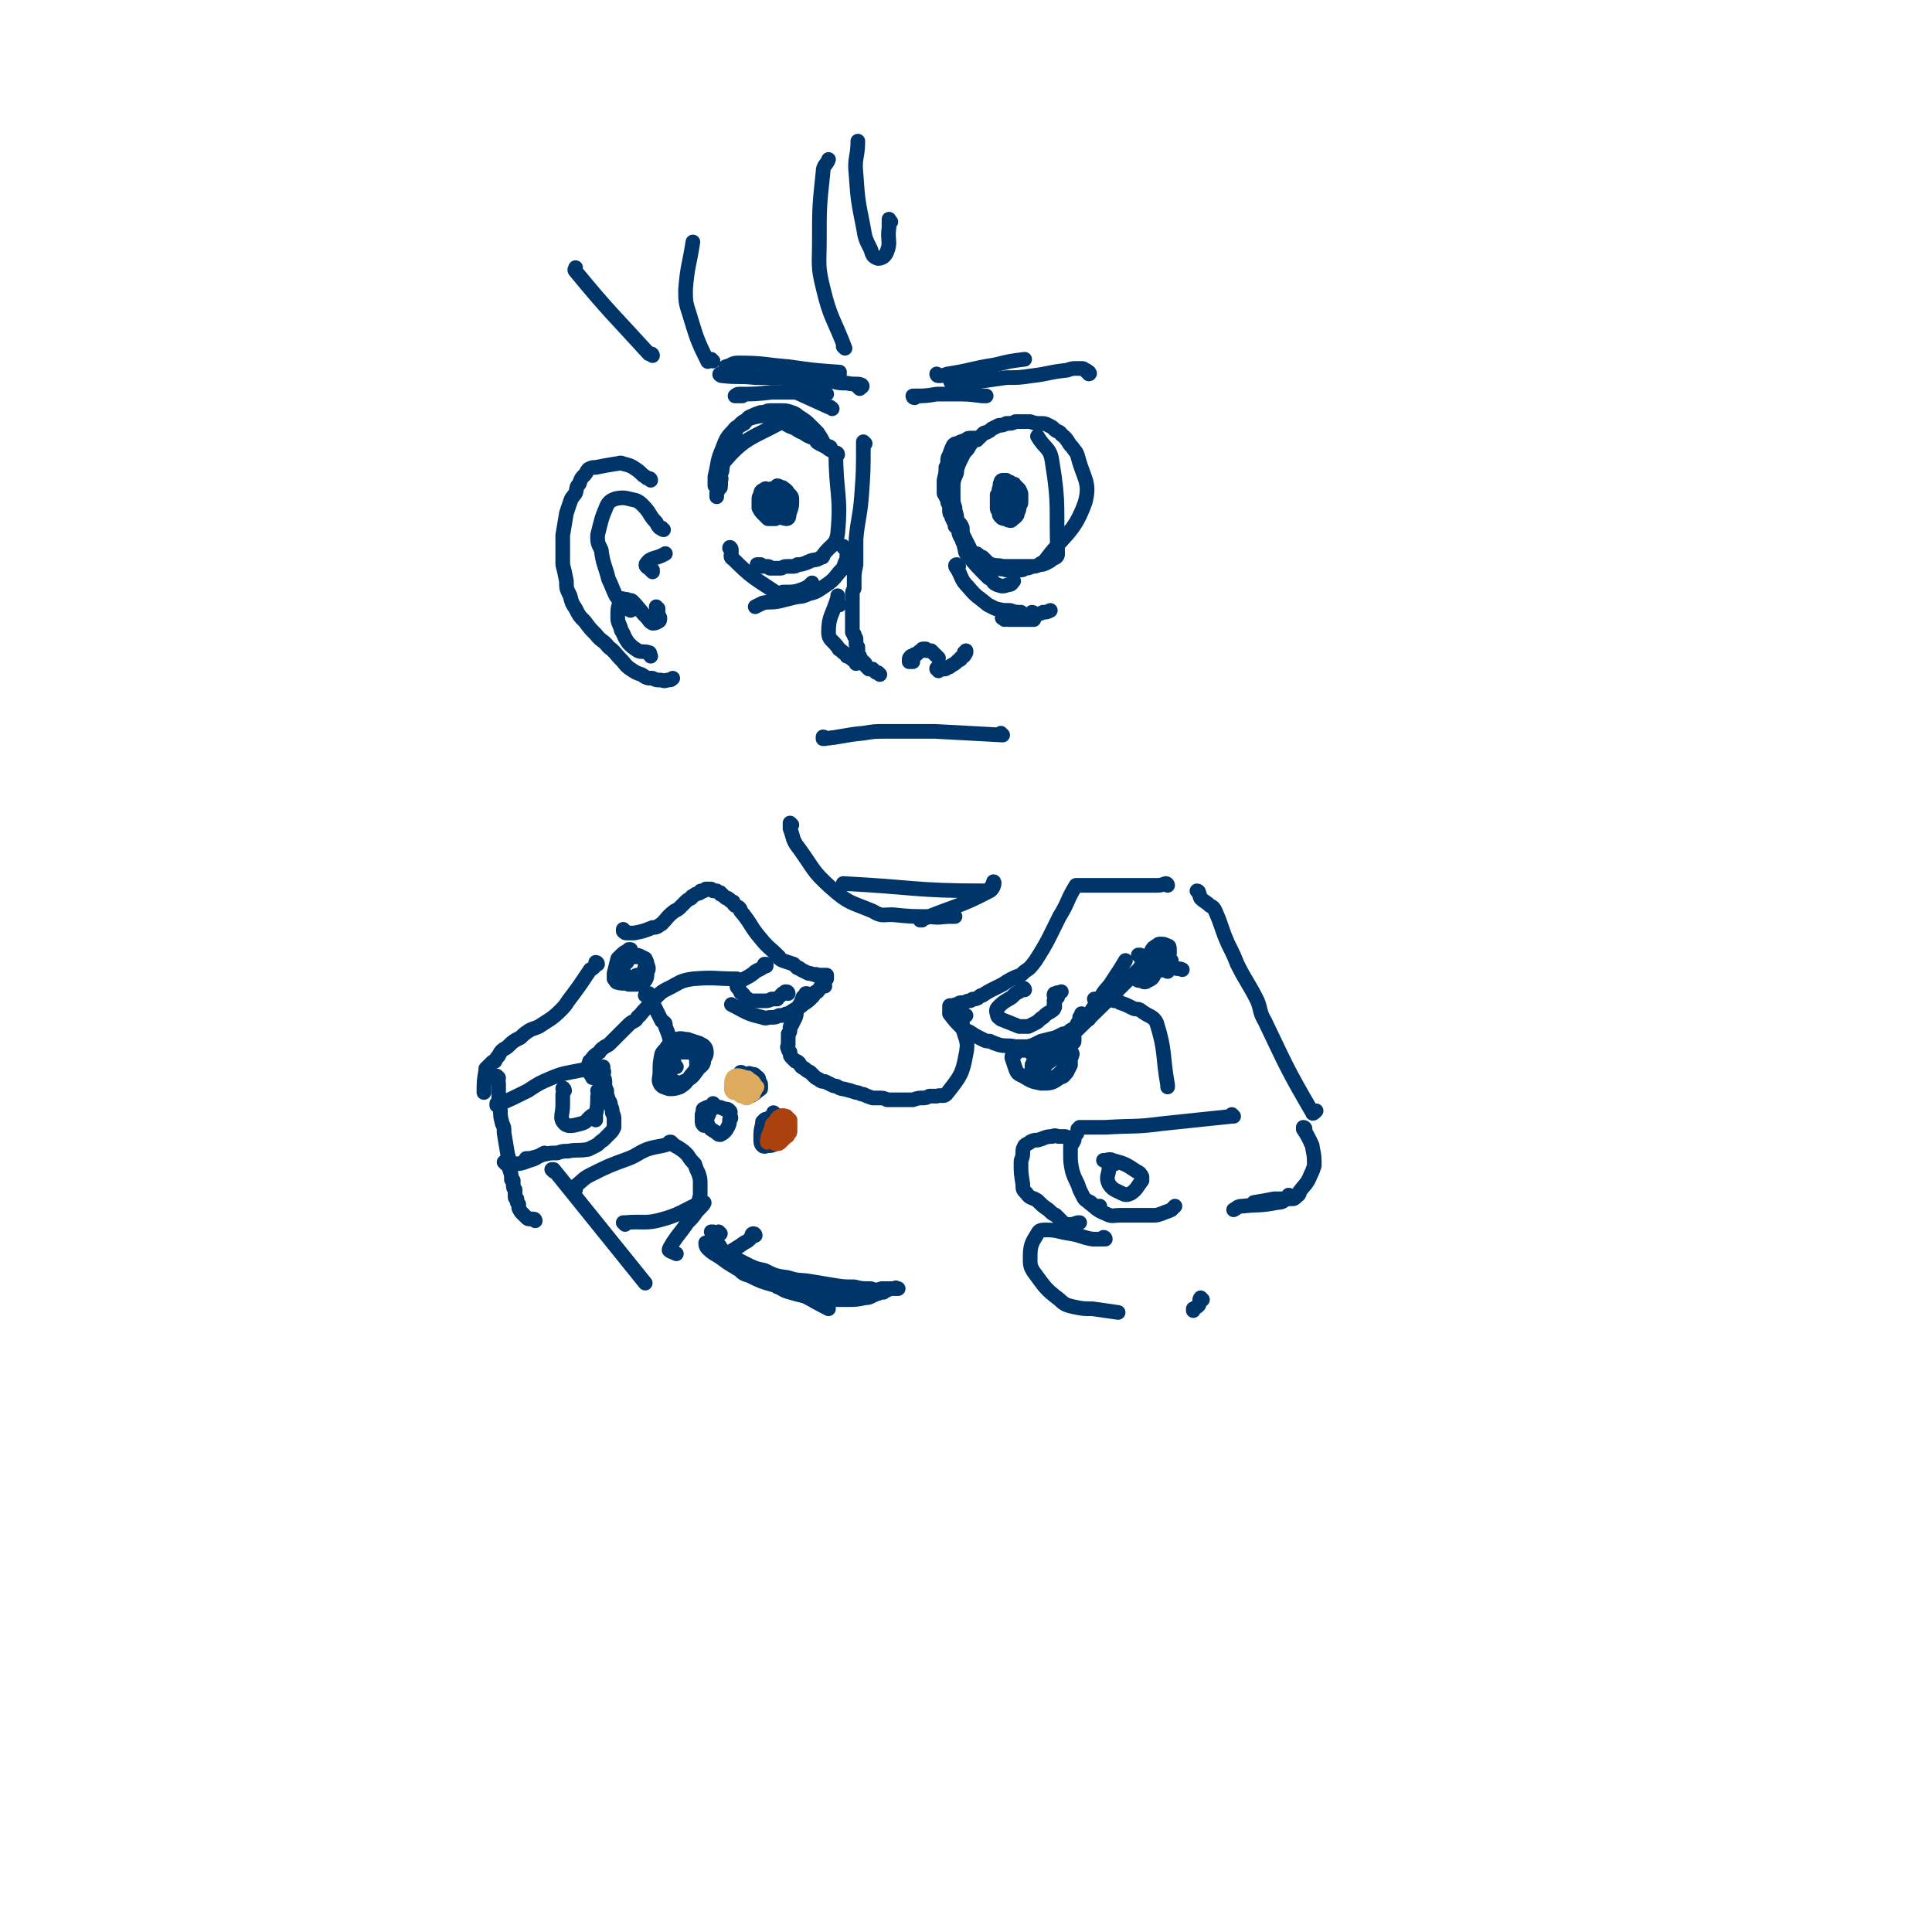 <svg viewBox='0 0 1054 1054' version='1.1' xmlns='http://www.w3.org/2000/svg' xmlns:xlink='http://www.w3.org/1999/xlink'><g fill='none' stroke='rgb(0,53,106)' stroke-width='8' stroke-linecap='round' stroke-linejoin='round'><path d='M443,234c-1,0 -1,-1 -1,-1 0,0 0,1 0,1 -16,-3 -19,-10 -32,-6 -10,3 -8,9 -14,20 -2,3 -1,4 -2,7 0,2 0,2 -1,4 0,2 1,2 0,3 -1,2 -1,2 -2,3 0,0 -1,0 -1,0 0,-1 0,-1 0,-2 0,-2 0,-2 0,-3 2,-8 1,-8 4,-15 2,-5 2,-6 6,-10 2,-3 3,-2 6,-4 2,-2 1,-3 4,-4 2,-1 2,-1 5,-2 3,0 3,-1 5,-1 3,0 3,0 6,0 3,0 3,0 6,1 3,1 3,2 5,3 3,2 3,2 5,4 2,2 2,2 4,4 2,3 2,3 4,7 1,1 2,0 3,1 0,1 0,1 1,2 0,0 0,0 0,0 0,0 0,0 0,0 -2,-1 -2,-1 -3,-2 -2,-1 -2,-1 -4,-2 -2,-1 -1,-1 -3,-3 -3,-1 -3,-1 -6,-3 -3,-1 -3,-2 -6,-3 -3,-1 -4,-3 -7,-2 -15,8 -19,8 -30,21 -5,4 -1,7 -2,14 -1,1 -1,1 -2,3 0,0 0,0 0,1 0,0 0,0 0,0 0,0 0,0 0,0 0,0 0,0 0,0 0,0 0,0 0,0 0,0 0,0 0,1 '/><path d='M420,268c0,-1 -1,-1 -1,-1 0,0 1,0 1,0 -1,2 -2,2 -2,5 0,3 0,3 1,6 1,2 1,1 2,3 0,0 0,1 1,1 1,0 1,0 1,-1 1,-3 1,-3 2,-7 0,-1 1,-1 0,-2 -1,-3 -1,-3 -3,-5 -1,-1 -1,0 -3,0 -1,0 -1,-1 -2,0 -2,1 -2,1 -2,3 -1,1 -1,1 -1,3 0,2 0,2 0,4 1,2 1,2 3,4 1,1 1,1 2,2 2,0 2,0 3,0 0,0 1,0 1,0 1,-1 1,-1 2,-3 0,-1 1,-2 0,-3 -3,-1 -10,-2 -9,0 1,1 7,5 13,6 2,0 1,-2 2,-4 1,-3 1,-3 1,-6 0,-2 0,-2 -2,-4 -1,-2 -2,-2 -3,-3 -1,0 -2,-1 -3,-1 0,0 1,1 2,1 '/><path d='M457,248c0,-1 -1,-1 -1,-1 0,0 0,0 0,0 0,22 3,23 1,44 -1,7 -4,6 -8,12 0,1 0,1 -1,1 -3,2 -3,1 -6,2 -1,1 -1,0 -2,1 -3,1 -3,1 -5,1 0,0 0,0 0,0 -1,1 -1,1 -3,1 0,0 0,0 -1,0 -1,0 -1,0 -2,0 -2,0 -2,1 -3,1 -1,0 -1,0 -2,0 -1,0 -1,0 -2,0 -1,0 -1,0 -2,0 0,0 0,-1 -1,-1 -1,0 -1,0 -1,0 -1,0 -1,0 -2,0 -1,0 -1,-1 -1,-1 -1,0 -1,0 -2,0 '/><path d='M399,300c0,-1 -1,-2 -1,-1 0,0 1,1 1,2 0,2 -1,3 1,4 10,10 11,10 23,18 2,1 2,1 4,0 6,0 7,0 12,-2 2,-1 2,-1 4,-3 '/><path d='M461,299c0,0 -1,0 -1,-1 0,0 0,1 1,1 0,0 0,0 0,0 1,2 1,2 1,4 0,2 0,2 -1,4 -1,3 -1,3 -3,5 -4,5 -4,5 -10,9 -3,2 -3,2 -7,3 -4,2 -4,1 -8,2 -4,1 -4,1 -8,2 -5,1 -5,0 -9,1 -2,1 -2,1 -4,2 '/><path d='M533,240c0,0 0,-1 -1,-1 0,0 0,0 0,0 -1,0 -1,0 -2,0 -2,0 -2,0 -3,1 -3,1 -3,1 -5,2 -1,0 -1,0 -2,1 -1,2 -1,2 -2,5 -1,2 -1,2 -1,3 0,2 0,2 -1,4 0,3 0,3 -1,7 0,1 0,1 0,3 0,2 0,2 0,4 0,1 1,1 1,2 1,2 1,2 1,3 1,2 1,2 1,4 0,2 0,2 1,3 0,2 1,2 1,3 1,1 1,1 1,3 1,1 1,1 2,2 0,2 0,2 1,4 1,1 1,0 1,1 1,1 1,2 1,2 2,2 2,2 3,4 1,1 1,1 3,2 1,0 1,0 2,1 1,1 1,1 2,1 1,1 1,1 2,2 1,1 1,1 2,2 0,0 0,1 1,1 1,0 1,0 2,1 1,0 1,0 2,0 2,1 2,0 4,1 1,0 1,0 3,0 2,0 2,0 4,0 2,0 2,0 3,-1 2,0 2,0 4,-1 2,0 2,0 4,-1 1,-1 2,-1 3,-2 11,-15 16,-15 22,-32 3,-11 -1,-13 -4,-25 -1,-3 -1,-2 -3,-5 -3,-3 -2,-4 -6,-7 -1,-2 -2,-1 -4,-3 -1,-1 -1,-1 -3,-2 -2,-1 -2,-1 -4,-1 -3,0 -3,0 -6,-1 -2,0 -2,0 -4,0 -2,0 -2,0 -4,0 -2,1 -2,1 -5,1 -2,1 -2,1 -4,1 -2,1 -2,1 -4,2 -1,1 -1,1 -3,2 -1,0 -1,0 -2,1 -1,1 -1,1 -2,2 -2,0 -2,0 -3,1 -1,1 -1,2 -2,3 -1,2 -1,2 -3,4 -1,2 -1,2 -2,4 -1,2 -1,2 -2,5 0,2 0,2 -1,4 -1,3 -1,3 -1,6 0,2 0,2 0,5 0,3 0,3 1,6 0,3 1,3 1,6 1,3 2,2 3,5 0,3 0,3 1,5 1,2 1,2 2,4 1,2 1,2 2,4 1,1 1,1 3,3 1,1 1,1 3,2 2,1 2,1 5,2 3,1 3,0 6,1 3,0 3,0 5,0 3,0 3,0 6,0 2,0 2,0 5,0 2,0 2,0 4,-1 2,0 2,0 4,-1 2,-1 2,-1 3,-2 2,-1 3,-1 3,-3 -1,-25 1,-26 -3,-50 -1,-8 -4,-7 -8,-14 '/><path d='M551,271c0,0 -1,0 -1,-1 0,0 1,1 1,0 1,0 0,-1 1,-2 0,0 0,0 0,0 0,-1 0,-1 0,-1 0,4 1,8 1,8 0,0 0,-5 -1,-8 0,-1 -1,-1 -2,0 -1,0 -1,1 -1,2 -1,3 -1,3 -2,6 0,2 0,2 0,3 1,1 1,1 1,3 0,1 0,1 1,2 1,0 1,0 2,1 1,0 1,0 1,-1 2,-2 2,-3 3,-6 1,-1 1,-1 1,-3 0,-2 0,-2 0,-4 -1,-1 -1,-1 -1,-3 -1,-1 -1,-1 -2,-2 -1,-1 -1,-1 -2,-2 -1,0 -1,0 -2,-1 -1,0 -1,0 -2,0 0,0 -1,0 -1,1 -1,2 0,2 -1,4 0,2 0,2 -1,3 0,3 0,3 0,7 0,1 0,1 1,2 0,2 0,2 1,3 1,1 1,1 3,1 1,1 1,1 2,0 2,0 2,0 3,-1 1,-1 1,-1 1,-2 1,-2 1,-2 1,-4 1,-1 1,-1 1,-3 0,-1 0,-1 0,-3 0,-1 0,-1 -1,-3 -1,-1 -1,-1 -2,-2 -1,-1 0,-1 -2,-1 0,-1 -1,0 -2,0 -1,0 -1,-1 -1,0 -2,1 -1,1 -2,3 -1,1 -1,1 -2,2 0,1 0,1 0,3 -1,2 -1,3 0,5 2,3 3,3 7,6 '/><path d='M526,296c0,0 -1,-1 -1,-1 0,1 1,1 1,3 1,3 0,3 2,5 5,6 5,6 11,12 1,1 1,0 2,1 1,2 1,2 3,3 3,1 3,1 6,0 2,0 2,-1 3,-2 '/><path d='M523,309c-1,0 -1,-1 -1,-1 -1,0 -1,1 0,2 3,5 2,6 6,10 5,6 5,5 11,10 2,1 2,1 4,2 4,1 4,1 8,1 3,1 3,1 6,1 '/><path d='M548,338c-1,-1 -2,-1 -1,-1 0,-1 1,0 2,0 1,0 1,1 1,1 2,0 2,0 3,0 4,0 4,0 7,0 2,0 2,0 4,0 '/><path d='M564,335c0,0 0,-1 -1,-1 0,0 1,1 1,1 0,0 0,0 1,0 2,0 2,0 4,-1 2,0 2,0 4,-1 '/><path d='M431,213c0,0 -1,0 -1,-1 0,0 0,0 0,0 11,5 11,5 22,10 1,0 1,0 2,1 '/><path d='M472,242c0,0 -1,-1 -1,-1 0,0 0,1 0,2 0,14 0,14 -1,28 -1,12 -2,12 -3,23 0,5 0,5 0,10 0,2 0,2 0,4 -1,5 -1,5 -1,9 0,2 0,2 0,4 -1,2 -1,2 -1,3 0,4 0,4 0,7 0,1 0,1 0,2 0,1 0,1 0,2 0,1 0,1 0,2 0,0 0,0 0,1 0,1 0,1 0,1 0,1 0,1 0,2 0,1 0,1 0,2 0,1 0,1 0,2 0,0 0,0 1,1 0,1 0,1 0,1 1,1 1,1 1,2 0,1 0,1 0,2 0,1 0,1 1,2 0,1 0,1 0,1 0,1 0,1 0,2 0,0 0,0 0,1 0,0 0,0 0,0 1,1 1,1 1,1 0,1 0,1 0,1 1,1 1,1 2,2 0,0 0,0 1,1 0,1 0,1 0,1 1,1 1,1 2,2 0,0 0,0 1,0 0,0 0,0 1,0 1,1 1,1 1,1 1,1 1,1 2,1 0,0 0,0 1,1 '/><path d='M498,361c0,0 -1,0 -1,-1 0,0 0,1 0,1 0,0 0,0 -1,0 0,0 0,-1 0,-1 0,-1 0,-1 1,-2 1,0 1,0 2,-1 0,0 0,0 1,0 1,-1 1,-1 1,-1 1,-1 1,-1 2,-1 0,-1 0,-1 1,-1 0,0 0,0 0,0 0,0 0,0 0,0 1,0 1,0 1,0 0,1 0,0 0,0 0,0 0,0 0,0 0,0 0,0 0,0 1,1 0,1 1,1 0,0 0,0 0,0 0,0 0,0 0,0 0,0 0,0 0,0 1,0 1,0 1,0 0,0 1,0 1,0 2,2 2,2 4,4 '/><path d='M512,366c0,-1 -1,-1 -1,-1 0,-1 0,0 0,0 1,0 1,0 1,0 1,0 1,0 3,0 1,0 1,0 2,-1 1,0 1,0 2,-1 2,-1 2,-1 4,-3 1,0 1,0 1,-1 2,-1 2,-1 3,-3 0,0 0,-1 0,-1 0,0 0,1 -1,1 '/><path d='M458,330c0,0 -1,-1 -1,-1 0,0 0,1 0,0 0,-1 0,-1 0,-3 0,0 0,-1 0,-1 0,0 0,1 0,1 -3,10 -5,10 -5,19 0,4 2,4 5,8 1,2 1,1 2,2 1,1 1,1 1,1 1,0 1,1 2,1 0,0 0,0 0,1 1,0 1,0 2,1 0,0 0,0 1,0 0,1 0,1 1,1 0,0 0,0 1,1 0,0 0,0 0,1 '/><path d='M450,403c0,0 0,-1 -1,-1 0,0 0,1 0,1 11,-1 11,-2 22,-3 6,-1 6,-1 12,-1 13,0 13,0 27,0 18,1 18,1 37,2 0,0 0,0 0,0 0,0 0,0 0,0 0,0 -1,0 -1,-1 0,0 1,1 1,1 0,0 0,0 0,0 0,0 -1,0 -1,-1 0,0 1,1 1,1 0,0 0,0 0,0 0,0 -1,0 -1,-1 0,0 1,1 1,1 0,0 0,0 0,0 0,0 -1,0 -1,-1 0,0 1,1 1,1 0,0 0,0 0,0 0,0 -1,0 -1,-1 0,0 1,1 1,1 0,0 0,0 0,0 0,0 -1,0 -1,-1 0,0 1,1 1,1 0,0 0,0 0,0 '/><path d='M499,217c-1,0 -1,-1 -1,-1 0,0 0,0 0,0 7,0 7,0 13,-1 5,0 5,0 10,0 7,0 7,0 15,1 1,0 1,0 2,0 '/><path d='M520,209c-1,0 -2,-1 -1,-1 1,0 1,1 3,1 6,0 6,0 13,-1 7,-1 7,-1 14,-2 7,0 7,0 14,-1 9,-1 9,-2 19,-3 3,-1 3,-1 5,-1 2,0 2,0 3,0 1,0 1,0 2,1 1,0 1,0 1,1 1,0 1,0 1,1 0,0 0,0 0,0 0,0 0,0 0,0 1,0 0,-1 0,-1 0,0 0,1 0,1 0,0 0,0 0,0 '/><path d='M451,215c-1,-1 -1,-1 -1,-1 0,0 0,0 0,0 0,0 -1,0 -2,0 -13,0 -13,0 -27,0 -9,1 -9,1 -18,1 -1,0 -2,1 -2,1 0,0 0,0 1,0 1,0 1,0 1,0 1,0 1,0 2,0 '/><path d='M469,212c0,0 -1,-1 -1,-1 0,0 1,1 1,1 1,-1 2,-1 1,-2 -2,-1 -4,0 -8,-1 -4,0 -4,0 -8,-1 -13,-1 -13,-1 -26,-2 -8,0 -8,0 -16,0 -9,-1 -9,0 -18,-1 -1,0 -2,-1 -1,-1 0,0 0,0 1,0 '/><path d='M458,204c0,-1 -1,-1 -1,-1 0,0 1,0 1,0 -14,-1 -14,-1 -28,-3 -13,-1 -13,-2 -27,-2 -4,0 -3,1 -7,2 '/><path d='M512,205c0,0 -1,-1 -1,-1 0,0 0,1 1,1 2,0 2,0 5,-1 13,-2 13,-3 26,-5 8,-2 8,-2 16,-3 '/><path d='M341,508c0,0 -1,0 -1,-1 0,0 0,1 0,1 0,0 0,0 0,0 1,1 1,1 2,1 2,0 2,0 4,0 5,-1 5,-1 10,-3 3,0 3,-1 5,-2 3,-3 3,-4 7,-7 2,-1 2,-1 3,-2 2,-2 2,-2 3,-3 1,-1 1,-1 3,-2 1,-1 0,-1 1,-1 2,-2 2,-1 4,-2 0,-1 0,-1 1,-1 0,0 0,0 0,0 0,0 0,0 1,0 0,0 0,0 1,-1 0,0 0,0 1,0 1,0 1,0 1,0 1,0 1,0 1,0 1,1 1,1 1,1 1,0 1,0 1,0 1,0 1,0 1,0 1,1 1,1 2,1 0,1 0,1 1,1 0,0 0,0 1,1 0,0 0,0 0,0 1,1 1,1 2,1 0,1 1,0 1,1 1,1 1,1 2,1 0,1 0,1 1,2 1,0 1,1 2,1 1,1 1,1 1,2 6,7 5,8 11,15 4,5 5,5 10,10 0,1 0,1 2,2 3,1 3,1 6,2 1,1 1,1 2,2 1,0 1,0 2,1 2,1 2,1 4,2 0,0 0,0 1,0 2,1 2,0 3,1 0,0 0,-1 1,0 1,0 1,0 1,0 1,0 1,0 1,0 1,0 1,0 1,0 1,0 1,0 1,0 0,0 0,0 1,0 0,0 0,0 0,0 0,1 0,1 0,2 '/><path d='M450,538c-1,0 -1,0 -1,-1 -1,0 0,1 0,1 0,0 0,0 0,0 -1,0 -1,0 -1,0 -1,1 -1,2 -2,3 -1,0 -1,0 -2,1 0,1 0,1 -1,2 -2,2 -2,2 -5,4 -1,1 -1,1 -3,2 -2,1 -2,1 -5,3 -1,0 -1,0 -3,1 -1,0 -1,0 -2,0 -2,1 -2,1 -4,1 -3,0 -3,1 -5,0 -9,-2 -9,-3 -17,-7 '/><path d='M418,527c0,0 -1,-1 -1,-1 0,0 1,0 1,0 -2,2 -2,2 -4,3 -2,1 -2,1 -3,2 -4,3 -4,2 -8,5 -1,1 -1,1 -1,2 0,1 1,1 2,3 0,1 0,0 1,1 2,2 1,2 3,3 0,1 1,1 2,1 1,0 1,0 3,0 2,0 2,0 4,0 2,0 2,0 4,-1 1,0 1,0 3,0 '/><path d='M430,542c0,0 0,-1 -1,-1 0,0 0,0 0,0 0,0 0,0 0,0 -1,0 -1,0 -1,1 0,0 0,0 -1,0 0,0 0,0 -1,1 0,0 0,0 0,0 0,0 0,0 0,0 '/><path d='M326,526c0,-1 -1,-1 -1,-1 0,0 0,0 0,1 -1,2 -1,2 -3,3 -6,9 -6,9 -12,17 -2,3 -2,3 -4,5 -5,5 -6,5 -12,9 -2,1 -3,1 -5,2 -3,2 -3,2 -5,4 -4,2 -4,2 -7,5 -1,1 -2,1 -3,2 -1,1 -1,1 -2,3 -1,1 -1,1 -2,3 -1,0 -1,0 -2,1 0,1 0,0 -1,1 -1,1 -1,1 -1,1 -1,1 -1,1 -1,1 0,0 0,0 0,1 -1,6 -1,6 -1,12 '/><path d='M272,588c0,0 -1,-1 -1,-1 0,0 1,1 1,1 0,2 -1,2 0,3 0,8 0,8 1,15 0,3 0,3 1,7 1,2 1,2 1,5 1,6 1,6 2,12 1,3 1,3 1,5 0,2 0,2 0,3 1,3 1,3 1,5 0,1 0,1 1,1 0,1 0,1 0,2 0,2 0,2 1,3 0,1 0,1 0,2 0,1 0,1 0,2 0,1 1,1 1,1 0,2 0,2 1,3 0,1 0,1 0,2 1,2 1,2 2,3 1,1 1,1 2,2 1,1 1,1 2,1 1,0 1,0 2,0 1,0 1,1 1,1 '/><path d='M272,603c0,0 0,-1 -1,-1 0,0 1,1 1,1 -1,0 -1,0 -1,0 9,-4 9,-4 17,-8 6,-4 6,-4 13,-7 5,-2 5,-2 10,-3 5,-1 5,-1 11,-2 0,0 0,0 1,0 2,-1 2,-1 4,-1 1,0 1,0 2,0 0,0 0,1 0,2 1,1 0,1 0,3 1,2 1,2 1,4 0,2 0,2 1,4 0,2 0,2 1,5 1,2 1,1 1,3 1,2 1,2 1,4 1,2 1,2 1,4 0,2 0,2 0,4 -1,2 -1,2 -2,3 -2,2 -2,2 -4,4 -2,1 -2,2 -4,3 -2,1 -2,1 -4,2 -6,1 -6,0 -11,1 -3,0 -3,0 -6,1 -4,0 -4,0 -8,1 -3,1 -3,1 -7,2 -1,0 -1,0 -2,0 '/><path d='M276,635c0,0 -1,-1 -1,-1 1,0 2,1 3,1 5,0 6,0 11,-2 4,-1 4,-2 8,-4 '/><path d='M308,595c0,-1 -1,-2 -1,-1 0,0 1,1 0,3 0,3 0,3 0,6 0,5 -2,7 1,10 2,2 5,1 9,0 4,-1 3,-3 7,-5 '/><path d='M327,596c0,0 0,-1 -1,-1 0,0 1,0 1,1 0,1 -1,1 -1,2 0,5 0,5 -1,10 0,2 0,2 0,3 '/><path d='M302,639c0,0 -1,-1 -1,-1 0,0 1,0 1,0 25,31 25,31 50,62 '/><path d='M314,649c0,0 -1,-1 -1,-1 0,0 0,0 0,1 0,0 0,0 0,0 0,-1 0,-1 1,-2 4,-3 4,-4 8,-6 10,-5 10,-5 21,-9 5,-2 5,-3 10,-5 6,-2 6,-1 12,-3 0,-1 0,-1 1,-1 0,0 0,0 0,0 2,2 2,2 4,3 3,2 3,2 5,4 2,3 2,3 4,5 1,3 1,3 2,5 1,3 1,3 1,6 0,2 0,2 0,5 0,3 -1,3 -1,6 '/><path d='M341,668c0,0 0,-1 -1,-1 0,0 1,0 1,0 10,-1 11,1 21,-2 11,-3 14,-7 22,-9 1,0 -2,3 -4,5 -2,3 -2,3 -5,6 -4,6 -4,5 -8,11 -1,2 -2,3 -2,4 1,1 2,1 4,2 '/><path d='M412,674c0,0 0,-1 -1,-1 -1,0 -1,1 -1,2 -2,2 -2,2 -4,3 -4,3 -5,3 -9,6 -2,0 -1,1 -2,2 '/><path d='M637,483c0,0 0,-1 -1,-1 0,0 0,0 0,0 0,0 0,0 0,0 -3,1 -3,1 -6,1 -2,0 -2,0 -4,0 -5,0 -5,0 -10,0 -7,0 -7,0 -13,0 -4,0 -4,0 -7,0 -2,0 -2,0 -4,0 -2,0 -2,0 -4,0 0,0 0,0 -1,0 0,0 0,0 0,0 -5,8 -4,9 -9,17 -6,12 -6,13 -13,24 -3,4 -3,4 -6,6 -2,2 -2,2 -5,3 -4,2 -4,2 -7,4 -2,1 -2,1 -4,2 -4,2 -4,2 -7,4 -1,0 -1,0 -2,1 -1,1 -2,1 -3,1 -1,0 -1,1 -2,1 -1,0 -1,0 -3,1 -1,0 -1,0 -2,0 -1,0 -1,1 -2,1 -1,0 -1,0 -2,1 0,0 0,0 -1,0 0,0 0,0 0,0 0,0 0,0 0,0 0,0 -1,-1 -1,0 1,0 1,0 2,1 0,0 0,0 0,0 '/><path d='M519,552c0,0 -1,-1 -1,-1 0,0 0,0 0,1 0,0 0,1 0,1 3,4 3,4 7,8 1,1 2,1 4,2 3,2 3,2 7,4 2,1 2,1 4,1 2,1 2,1 5,2 4,1 4,0 9,1 3,0 3,0 5,0 2,0 2,0 5,-1 2,-1 2,-1 4,-2 4,-1 4,-1 8,-2 2,-1 2,-1 4,-2 1,0 1,0 3,-1 1,-1 1,-1 3,-2 1,-1 1,-1 2,-3 1,-1 1,-1 1,-3 1,-1 1,-1 1,-2 '/><path d='M559,540c0,0 0,-1 -1,-1 -1,1 -1,1 -2,2 -2,1 -2,1 -4,3 -3,2 -4,2 -7,5 -1,1 -2,2 -1,4 0,2 1,2 2,3 5,2 5,2 10,4 2,0 3,0 5,0 2,-1 2,-1 4,-2 2,-1 2,-2 4,-3 2,-2 2,-2 4,-3 1,-1 2,-1 2,-2 1,-1 0,-1 0,-2 1,-1 0,-1 0,-2 1,-1 0,-1 1,-2 0,0 0,0 0,0 1,0 1,0 1,0 0,0 0,0 0,0 0,0 0,0 -1,0 0,0 0,-1 0,-1 -1,0 -1,0 -1,0 0,0 0,0 0,0 0,-1 0,-1 1,-1 1,-1 1,0 3,-1 '/><path d='M594,556c0,-1 -1,-1 -1,-1 0,0 0,0 0,0 0,0 0,0 0,0 2,-3 2,-3 4,-6 2,-2 1,-2 3,-4 3,-6 4,-5 7,-10 4,-6 4,-6 7,-11 '/><path d='M622,522c0,0 -1,-1 -1,-1 0,0 0,0 1,0 0,1 0,1 0,1 2,0 2,0 4,1 2,0 2,-1 4,0 4,2 4,2 7,4 '/><path d='M639,524c0,0 -1,-1 -1,-1 0,0 0,1 0,1 0,1 -2,1 -1,1 1,2 2,2 4,3 2,1 2,0 4,1 '/><path d='M355,262c0,0 0,-1 -1,-1 0,0 0,0 0,0 0,0 0,0 0,0 -1,0 -1,0 -2,-1 -2,-1 -2,-2 -5,-4 -3,-2 -3,-2 -7,-3 -2,-1 -2,0 -4,0 -6,1 -6,1 -11,2 -2,0 -2,0 -4,1 -1,1 -1,2 -2,3 -2,2 -2,2 -3,5 -2,2 -1,2 -2,5 -2,3 -2,2 -3,5 -1,3 -1,3 -2,6 -1,6 -1,6 -2,12 0,4 0,4 0,8 0,4 0,4 0,8 1,4 1,4 2,9 0,4 0,4 2,8 1,4 1,4 3,7 2,4 2,4 5,7 3,4 3,4 6,7 3,4 4,3 7,7 4,3 3,3 7,7 2,2 2,3 5,5 3,2 3,2 6,3 3,2 3,2 6,2 2,1 2,1 4,1 2,0 2,1 4,0 2,0 2,0 3,-1 '/><path d='M362,289c0,0 -1,0 -1,-1 0,0 -1,0 -1,0 -1,-1 -1,-1 -2,-3 -4,-4 -3,-5 -7,-9 -2,-2 -2,-2 -4,-3 -5,-1 -6,-2 -11,-1 -3,1 -4,2 -5,4 -3,7 -3,8 -5,16 0,4 0,4 2,8 1,8 2,8 4,16 2,4 2,5 4,9 2,3 2,2 5,5 1,2 1,2 3,3 '/><path d='M359,332c-1,0 -1,-1 -1,-1 0,0 0,1 1,2 0,2 0,2 1,4 0,1 0,2 -1,2 -1,1 -2,1 -3,1 -2,-1 -2,-2 -3,-3 -4,-4 -4,-5 -8,-9 -1,-1 -1,0 -3,-1 -2,0 -3,-1 -3,0 -2,4 -2,5 -2,10 0,3 1,3 2,7 2,3 1,3 4,7 2,2 2,2 5,4 2,1 3,0 6,1 1,0 0,1 1,2 '/><path d='M356,312c0,0 -1,-1 -1,-1 0,0 1,1 1,0 -2,-1 -5,-2 -3,-4 2,-3 5,-2 10,-5 '/><path d='M461,190c0,0 -1,-1 -1,-1 0,0 1,1 1,1 -6,-16 -8,-16 -12,-33 -3,-12 -2,-13 -2,-25 0,-19 0,-19 2,-38 0,-4 2,-4 3,-7 '/><path d='M486,121c-1,-1 -1,-1 -1,-1 0,-1 0,0 0,0 0,2 0,2 0,4 -1,7 1,8 -1,13 -1,3 -3,4 -5,4 -3,-1 -3,-2 -4,-5 -3,-6 -3,-6 -4,-12 -3,-15 -3,-15 -4,-29 -1,-9 1,-9 1,-18 '/><path d='M356,194c0,0 0,-1 -1,-1 0,0 -1,0 -1,0 -20,-22 -21,-22 -40,-45 -1,-1 0,-1 0,-2 '/><path d='M389,197c0,0 0,0 -1,-1 -1,0 -2,2 -2,1 -6,-12 -6,-13 -10,-26 -2,-6 -2,-7 -2,-13 1,-13 2,-13 4,-26 '/><path d='M403,535c0,0 -1,-1 -1,-1 0,0 0,0 0,0 -12,0 -12,-1 -24,0 -7,1 -7,2 -13,5 -4,2 -4,2 -7,5 -1,1 -1,2 -3,3 -3,4 -3,3 -6,7 -2,1 -1,2 -3,3 -2,1 -2,1 -4,3 -3,3 -3,3 -6,6 -2,2 -2,2 -3,3 -1,1 -1,1 -3,2 -1,1 -2,1 -3,3 -3,2 -3,2 -5,5 -1,0 0,0 0,1 0,0 -1,0 -1,1 0,1 0,2 0,3 1,2 1,2 2,3 0,1 0,1 1,1 '/><path d='M369,582c0,0 -1,-1 -1,-1 0,0 0,1 0,1 0,-3 -1,-4 -1,-7 -1,-3 0,-3 -1,-5 -1,-5 -1,-5 -3,-10 0,-2 0,-2 -2,-3 -2,-4 -2,-4 -4,-8 -1,-1 -1,0 -2,-1 0,-2 0,-2 -1,-4 0,0 0,0 0,-1 0,0 0,0 0,0 0,0 0,0 0,0 0,0 0,0 0,0 0,-1 0,-1 0,-1 -1,0 -1,1 -2,1 '/><path d='M344,519c0,-1 0,-1 -1,-1 0,0 1,0 1,0 -2,1 -3,1 -5,3 -1,1 -1,1 -2,2 -1,4 -1,4 -2,8 0,2 0,2 0,3 1,1 1,2 2,2 4,1 4,0 8,0 2,0 2,1 3,0 1,-1 1,-1 2,-2 1,-3 1,-3 2,-7 0,-1 0,-1 0,-3 -1,-1 -1,-1 -2,-2 -2,-1 -2,-1 -4,-1 -2,-1 -2,-1 -5,0 -2,1 -2,1 -3,2 -2,2 -1,2 -2,4 0,2 -1,2 0,4 0,2 0,3 2,4 2,1 2,1 5,2 2,0 2,0 4,0 2,0 3,0 4,-1 2,-2 2,-3 2,-6 1,-1 1,-2 0,-4 0,-1 0,-1 -1,-3 -2,-1 -2,-1 -3,-1 -2,0 -2,0 -4,0 -2,1 -2,1 -3,3 -1,1 -2,1 -2,2 0,2 0,2 0,3 0,2 -1,2 0,3 2,1 2,1 4,1 1,-1 1,-1 2,-1 1,-1 1,-1 2,-1 0,0 0,0 0,0 '/><path d='M382,570c0,0 0,-1 -1,-1 0,0 0,1 -1,1 -2,0 -2,-1 -4,0 -6,3 -7,4 -12,9 -2,2 -2,3 -1,5 1,3 2,4 5,6 2,1 3,1 5,0 5,-2 5,-3 8,-7 2,-2 3,-2 3,-5 1,-2 2,-3 1,-6 -1,-2 -2,-2 -4,-3 -3,-1 -3,-1 -6,-2 -3,0 -3,-1 -6,0 -3,1 -3,2 -5,4 -1,2 -2,2 -3,4 -1,5 -1,5 -1,10 0,3 -1,4 0,6 1,2 2,2 5,3 3,0 3,0 6,-1 3,-2 3,-2 5,-5 2,-3 3,-3 4,-6 0,-3 0,-5 -1,-7 -1,-1 -2,-1 -4,-1 -1,0 -1,0 -2,0 -1,0 -1,0 -1,0 '/><path d='M441,543c0,-1 -1,-1 -1,-1 -1,0 0,0 -1,1 0,0 0,0 -1,1 -1,3 -1,3 -3,6 -1,2 0,2 -1,5 -1,2 -1,2 -2,4 -1,1 -1,1 -1,2 0,2 0,2 -1,3 0,3 0,3 0,6 0,0 0,0 0,0 0,1 -1,1 0,2 0,1 0,1 1,2 0,2 0,2 1,3 1,1 1,1 2,2 1,0 1,0 2,1 1,2 1,2 3,3 1,1 1,1 3,2 1,1 1,1 2,2 1,1 1,1 3,2 1,1 1,1 3,1 2,1 2,1 4,2 2,1 2,0 3,1 2,1 2,1 3,1 4,1 4,1 7,2 2,0 2,1 4,1 2,1 2,1 5,2 1,0 1,0 3,0 3,0 3,0 5,1 3,0 3,0 5,0 2,0 2,0 4,0 3,0 3,0 5,0 3,-1 3,-1 5,-1 2,0 2,0 4,-1 2,0 2,0 4,0 3,-1 4,1 6,-2 7,-9 8,-10 10,-21 2,-9 -2,-9 -2,-18 0,-2 1,-2 2,-3 '/><path d='M598,546c0,0 0,-1 -1,-1 0,0 1,0 1,0 1,0 1,0 3,0 4,0 4,0 7,1 2,0 2,0 3,1 3,1 3,1 7,3 2,1 2,0 4,1 5,4 7,3 9,7 5,16 3,17 6,34 0,0 0,0 0,1 '/><path d='M566,576c-1,0 -1,-1 -1,-1 -1,0 -1,0 -2,0 -1,-1 -1,-1 -2,-2 -2,0 -3,0 -5,0 -1,0 -1,1 -2,2 -1,0 -2,0 -2,2 1,3 1,3 2,6 1,3 2,3 4,4 5,3 5,3 10,4 5,0 6,0 10,-3 3,-1 2,-1 4,-3 1,-2 1,-2 2,-4 0,-1 0,-2 0,-3 -1,-1 -2,-1 -4,-2 -2,-2 -2,-1 -5,-2 -3,-1 -5,-3 -6,-1 -1,5 -1,15 3,16 4,0 12,-9 13,-14 0,-2 -6,-1 -10,-1 -3,0 -3,0 -5,2 -3,2 -3,2 -6,5 0,0 0,1 0,1 1,0 2,0 3,-1 3,-1 3,-1 6,-3 2,-2 2,-2 4,-4 1,-1 2,-1 2,-2 1,-1 0,-1 -1,0 -2,0 -2,1 -3,2 -2,1 -2,2 -4,3 -2,2 -2,2 -4,3 0,0 0,0 0,0 2,0 2,0 3,-1 3,-1 3,-1 5,-3 2,-1 2,-1 4,-3 1,-1 1,-1 2,-2 1,-1 1,-1 1,-2 -2,-1 -3,0 -5,-1 -2,0 -2,0 -3,1 -3,1 -2,2 -4,4 -3,2 -3,2 -5,4 -1,2 -1,2 -2,4 0,1 0,2 0,2 3,0 4,0 7,-2 7,-5 7,-5 14,-11 1,-1 2,-1 2,-2 0,-1 0,-1 0,-2 -1,0 -2,0 -3,0 -2,0 -2,-1 -5,0 -2,1 -2,1 -3,3 -2,1 -3,1 -4,3 -1,2 -1,2 -1,4 -1,3 0,3 0,6 '/><path d='M577,574c-1,0 -1,-1 -1,-1 -1,0 -2,0 -3,0 -1,1 -2,1 -3,1 0,0 1,0 2,-1 '/><path d='M389,673c0,0 0,-1 -1,-1 0,0 0,0 1,0 0,2 0,3 1,4 5,7 4,7 10,13 6,5 7,5 14,9 9,4 9,2 18,6 10,4 10,5 20,10 '/><path d='M393,673c0,0 -1,-1 -1,-1 0,0 0,1 0,1 0,1 -1,1 -1,2 -1,3 -1,4 0,6 4,6 5,6 12,11 2,3 3,3 6,4 6,3 6,3 13,5 1,0 1,0 2,1 3,1 3,2 7,3 7,2 7,2 15,3 4,1 4,1 8,1 5,0 5,0 9,0 4,0 4,0 9,-1 3,0 3,-1 6,-2 3,-1 3,-1 5,-2 1,0 1,0 2,-1 1,0 1,0 2,0 1,0 1,0 1,0 1,-1 1,0 1,0 1,0 1,0 1,0 0,0 0,0 0,0 -1,0 -1,0 -1,0 -2,0 -2,0 -3,0 -2,0 -2,0 -5,0 -3,1 -3,1 -6,0 -5,0 -5,0 -9,-1 -6,0 -6,0 -12,-1 -6,-1 -6,-1 -12,-2 -6,-1 -6,0 -12,-2 -7,-1 -7,-1 -13,-4 -5,-1 -5,-1 -11,-4 -4,-2 -4,-2 -9,-5 -4,-2 -4,-2 -7,-4 -2,-1 -2,-1 -4,-1 -1,-1 -1,-1 -1,-1 0,1 0,2 1,3 3,3 4,3 7,5 4,3 4,3 9,6 5,3 5,3 11,5 6,2 6,2 12,4 6,1 6,1 13,2 22,2 22,1 44,2 '/><path d='M390,603c0,0 -1,-1 -1,-1 0,0 0,0 0,1 -1,2 -2,2 -2,4 -1,3 -2,3 -1,6 1,3 2,3 5,5 1,1 1,1 2,1 2,-1 3,-2 4,-4 1,-2 1,-2 1,-4 1,-1 1,-1 0,-3 0,-1 1,-1 0,-2 -1,-1 -1,-1 -3,-1 -2,-1 -2,-1 -4,-1 -3,0 -4,-1 -7,1 -1,0 0,1 -1,3 0,2 0,2 0,3 0,2 0,2 1,3 '/><path d='M405,586c0,0 -1,-1 -1,-1 0,0 0,0 0,0 1,0 0,0 0,0 -2,3 -2,2 -3,5 -1,1 -2,2 -1,3 1,3 2,3 4,4 2,1 3,1 5,1 3,-1 3,-2 6,-4 0,0 0,-1 0,-2 0,-1 0,-1 -1,-2 0,-2 0,-2 -2,-3 0,-1 -1,-1 -2,-1 -1,0 -1,-1 -2,0 -1,0 0,1 -1,2 '/><path d='M423,608c0,0 -1,-1 -1,-1 0,0 0,1 0,1 0,1 1,1 1,2 '/><path d='M421,611c-1,-1 -1,-1 -1,-1 0,-1 0,0 0,0 0,0 0,0 0,0 -1,2 -1,1 -2,3 -1,1 -1,1 -1,3 0,1 0,1 1,2 0,0 1,1 2,0 2,-1 2,-2 4,-4 1,0 1,0 1,-1 0,-1 0,-1 -1,-2 -1,0 -1,0 -2,0 -1,-1 -1,-1 -3,0 -1,0 -1,-1 -2,0 -1,1 -1,1 -1,2 -1,4 -1,4 -1,8 0,2 0,3 1,4 1,1 2,0 3,0 2,0 2,0 4,-1 1,-1 1,-1 2,-2 1,-1 1,-1 2,-3 1,-2 1,-2 1,-4 0,-1 -1,-2 -1,-2 -2,-1 -2,0 -3,0 -2,-1 -2,-1 -3,-1 -1,-1 -1,-1 -3,-1 -1,0 -1,0 -2,1 0,1 0,1 0,2 0,2 1,1 2,3 '/></g>
<g fill='none' stroke='rgb(220,171,94)' stroke-width='8' stroke-linecap='round' stroke-linejoin='round'><path d='M407,589c0,0 -1,-1 -1,-1 0,0 0,1 0,1 2,1 5,1 4,1 -1,-1 -6,-4 -9,-3 -2,1 -2,3 -2,7 0,1 0,1 1,2 3,0 4,0 7,-1 2,0 1,-1 2,-2 1,-1 1,-1 2,-2 0,0 0,0 0,0 0,0 0,0 -1,0 0,-1 0,-1 -1,-1 -2,-1 -3,-1 -4,-1 -1,0 -1,1 -1,2 -1,2 0,2 -1,3 0,2 0,2 0,3 1,1 1,1 2,1 2,1 2,1 3,0 1,0 1,-1 2,-2 1,-1 1,-1 2,-2 0,-1 0,-2 0,-2 -1,-2 -1,-2 -3,-3 0,0 -1,-1 -1,-1 -1,0 -1,0 -2,1 0,1 0,1 0,2 -1,2 -1,2 -1,3 0,2 0,2 0,4 1,0 1,0 2,1 1,0 1,0 2,-1 1,-1 1,-1 2,-2 1,-1 1,-1 1,-2 1,-1 1,-1 1,-1 0,0 0,0 0,0 0,0 0,0 -1,0 0,1 -1,1 -1,1 0,1 0,2 0,3 '/></g>
<g fill='none' stroke='rgb(171,65,13)' stroke-width='8' stroke-linecap='round' stroke-linejoin='round'><path d='M431,614c0,0 0,-1 -1,-1 0,0 0,1 -1,1 0,0 0,0 0,0 -2,0 -2,0 -3,0 0,0 0,1 0,1 -1,0 -2,0 -3,1 0,0 0,1 1,1 1,1 1,1 2,1 1,0 1,1 2,0 1,-1 1,-1 1,-2 1,-3 1,-3 1,-5 0,-1 0,-1 -1,-2 -1,0 -2,-1 -3,0 -1,0 -1,0 -2,1 -2,3 -2,3 -3,6 -1,1 -1,1 0,2 0,1 0,1 1,2 2,1 2,0 3,0 2,1 2,1 4,0 1,0 1,-1 1,-2 1,0 1,0 1,-1 0,-2 0,-2 0,-3 0,-1 -1,-1 -1,-2 -2,0 -2,-1 -3,-1 -3,1 -3,1 -5,2 -1,0 -1,1 -1,2 0,2 0,2 0,4 0,2 -1,2 0,3 1,1 1,1 2,2 2,0 2,0 3,-1 1,-1 1,-1 2,-2 1,-2 2,-2 2,-3 1,-2 1,-2 1,-4 0,-1 0,-1 0,-3 -1,-1 -1,-1 -2,-1 -1,-1 -2,-1 -3,0 -3,2 -3,2 -5,6 -1,1 -1,2 -2,4 0,1 -1,4 0,3 4,-1 9,-7 10,-8 0,0 -4,3 -8,6 '/></g>
<g fill='none' stroke='rgb(0,53,106)' stroke-width='8' stroke-linecap='round' stroke-linejoin='round'><path d='M574,577c0,0 -1,0 -1,-1 0,0 0,0 1,-1 27,-26 29,-28 54,-53 1,-1 0,2 -1,3 '/><path d='M631,520c0,0 -1,0 -1,-1 0,0 0,1 0,1 -1,0 -2,-1 -2,0 -3,2 -4,3 -5,6 -2,4 -3,5 -3,8 0,1 2,1 3,1 1,1 2,1 3,0 3,-1 3,-2 4,-4 2,-2 2,-2 2,-4 1,-3 1,-3 1,-6 0,-1 0,-1 -1,-2 -1,0 -1,0 -1,0 -1,1 -1,1 -2,2 0,2 -1,2 0,3 0,1 0,2 2,3 1,0 1,0 2,-1 2,-1 2,-1 3,-3 1,-1 1,-1 2,-3 0,-1 0,-1 0,-2 0,-1 0,-2 -1,-2 -2,-1 -2,-1 -4,-1 -1,0 -1,0 -2,1 -2,1 -2,1 -3,3 -1,2 -1,2 -1,4 0,3 -1,3 0,5 1,1 1,1 3,1 1,1 2,1 3,0 1,-1 1,-1 2,-2 1,-2 3,-3 2,-3 -3,0 -9,2 -9,3 0,1 5,1 9,3 '/><path d='M654,487c0,-1 -1,-1 -1,-1 0,0 0,0 0,0 2,2 1,2 2,4 2,2 3,2 5,4 2,1 2,1 3,3 4,9 3,9 7,18 3,6 3,6 5,11 5,10 6,10 11,20 2,5 1,6 4,11 12,25 12,26 26,50 0,1 1,0 2,-1 '/><path d='M673,609c0,0 -1,-1 -1,-1 0,0 0,1 0,1 -19,2 -19,2 -38,4 -15,2 -15,1 -31,2 -4,0 -4,0 -8,0 -1,0 -1,0 -2,0 -2,0 -2,0 -3,0 0,0 -1,0 -1,0 0,1 0,1 -1,1 0,1 0,2 -1,3 -1,1 -1,1 -1,3 -1,2 -1,2 -2,3 0,2 0,2 0,4 0,5 0,5 1,10 1,3 1,3 2,5 1,2 1,2 2,5 1,2 1,2 2,4 1,2 2,2 4,3 1,1 1,1 2,2 2,0 2,0 3,0 '/><path d='M594,656c0,0 -1,-1 -1,-1 0,0 0,0 1,1 4,3 4,4 9,6 4,2 4,1 8,1 9,0 9,0 18,0 2,0 2,0 5,-1 2,-1 3,-1 5,-2 1,-1 1,-1 2,-2 '/><path d='M608,635c0,0 0,-1 -1,-1 0,0 0,0 0,0 -1,1 -2,1 -2,3 0,4 -2,5 0,9 2,3 3,3 7,5 2,1 3,1 5,0 3,-2 3,-3 6,-7 0,-1 0,-1 0,-2 -1,-2 -1,-2 -3,-3 -6,-4 -6,-4 -13,-6 -2,-1 -2,0 -5,0 '/><path d='M584,622c0,-1 -1,-1 -1,-1 0,0 0,0 0,0 -1,0 -1,-1 -2,-1 -1,0 -2,0 -3,0 -2,0 -2,-1 -4,0 -4,0 -4,1 -8,2 -2,0 -2,0 -4,1 -1,1 -2,1 -3,2 -1,2 -1,2 -1,4 0,3 -1,3 -1,5 0,6 0,6 1,12 0,3 0,3 2,5 2,3 3,2 6,4 3,3 3,3 6,5 2,2 2,2 4,3 2,2 2,2 4,4 1,1 1,1 3,1 2,0 2,0 5,-1 1,0 1,0 1,0 '/><path d='M712,616c0,-1 -1,-1 -1,-1 0,0 0,0 0,1 2,3 2,3 4,7 0,1 1,1 1,3 1,5 1,5 1,10 -1,3 -1,3 -2,5 -2,5 -3,5 -6,9 0,2 -1,2 -2,3 -1,1 -1,1 -2,1 -1,0 -1,0 -2,0 -1,0 -1,0 -3,0 -2,0 -2,0 -5,0 -5,1 -5,1 -11,2 0,0 0,0 0,0 '/><path d='M704,653c0,0 0,-1 -1,-1 0,0 0,1 -1,2 -2,1 -2,2 -5,2 -10,2 -10,1 -19,2 -3,0 -3,1 -5,2 '/><path d='M603,676c0,0 0,-1 -1,-1 0,0 0,1 0,1 -3,0 -3,0 -6,0 -6,-1 -6,-2 -12,-3 -7,-1 -7,-2 -13,-2 -3,0 -4,0 -5,2 -3,5 -4,6 -4,13 0,4 0,5 2,8 6,8 6,9 14,15 3,3 4,3 8,4 5,1 5,1 10,1 7,1 7,1 14,2 '/><path d='M656,709c0,0 -1,-1 -1,-1 -1,1 0,2 -1,4 -1,1 -1,1 -3,2 0,1 0,1 0,1 '/><path d='M432,450c0,0 -1,-1 -1,-1 0,0 0,1 0,3 2,5 1,6 5,11 8,11 7,12 17,21 10,9 11,8 23,13 5,3 5,2 11,2 10,1 10,1 20,1 6,1 6,0 12,0 1,0 1,0 2,0 '/><path d='M503,502c-1,0 -1,0 -1,-1 0,0 0,1 0,1 19,-8 21,-7 38,-16 2,-1 3,-5 2,-5 0,0 -1,5 -5,5 -38,0 -38,-2 -77,-4 '/></g>
</svg>